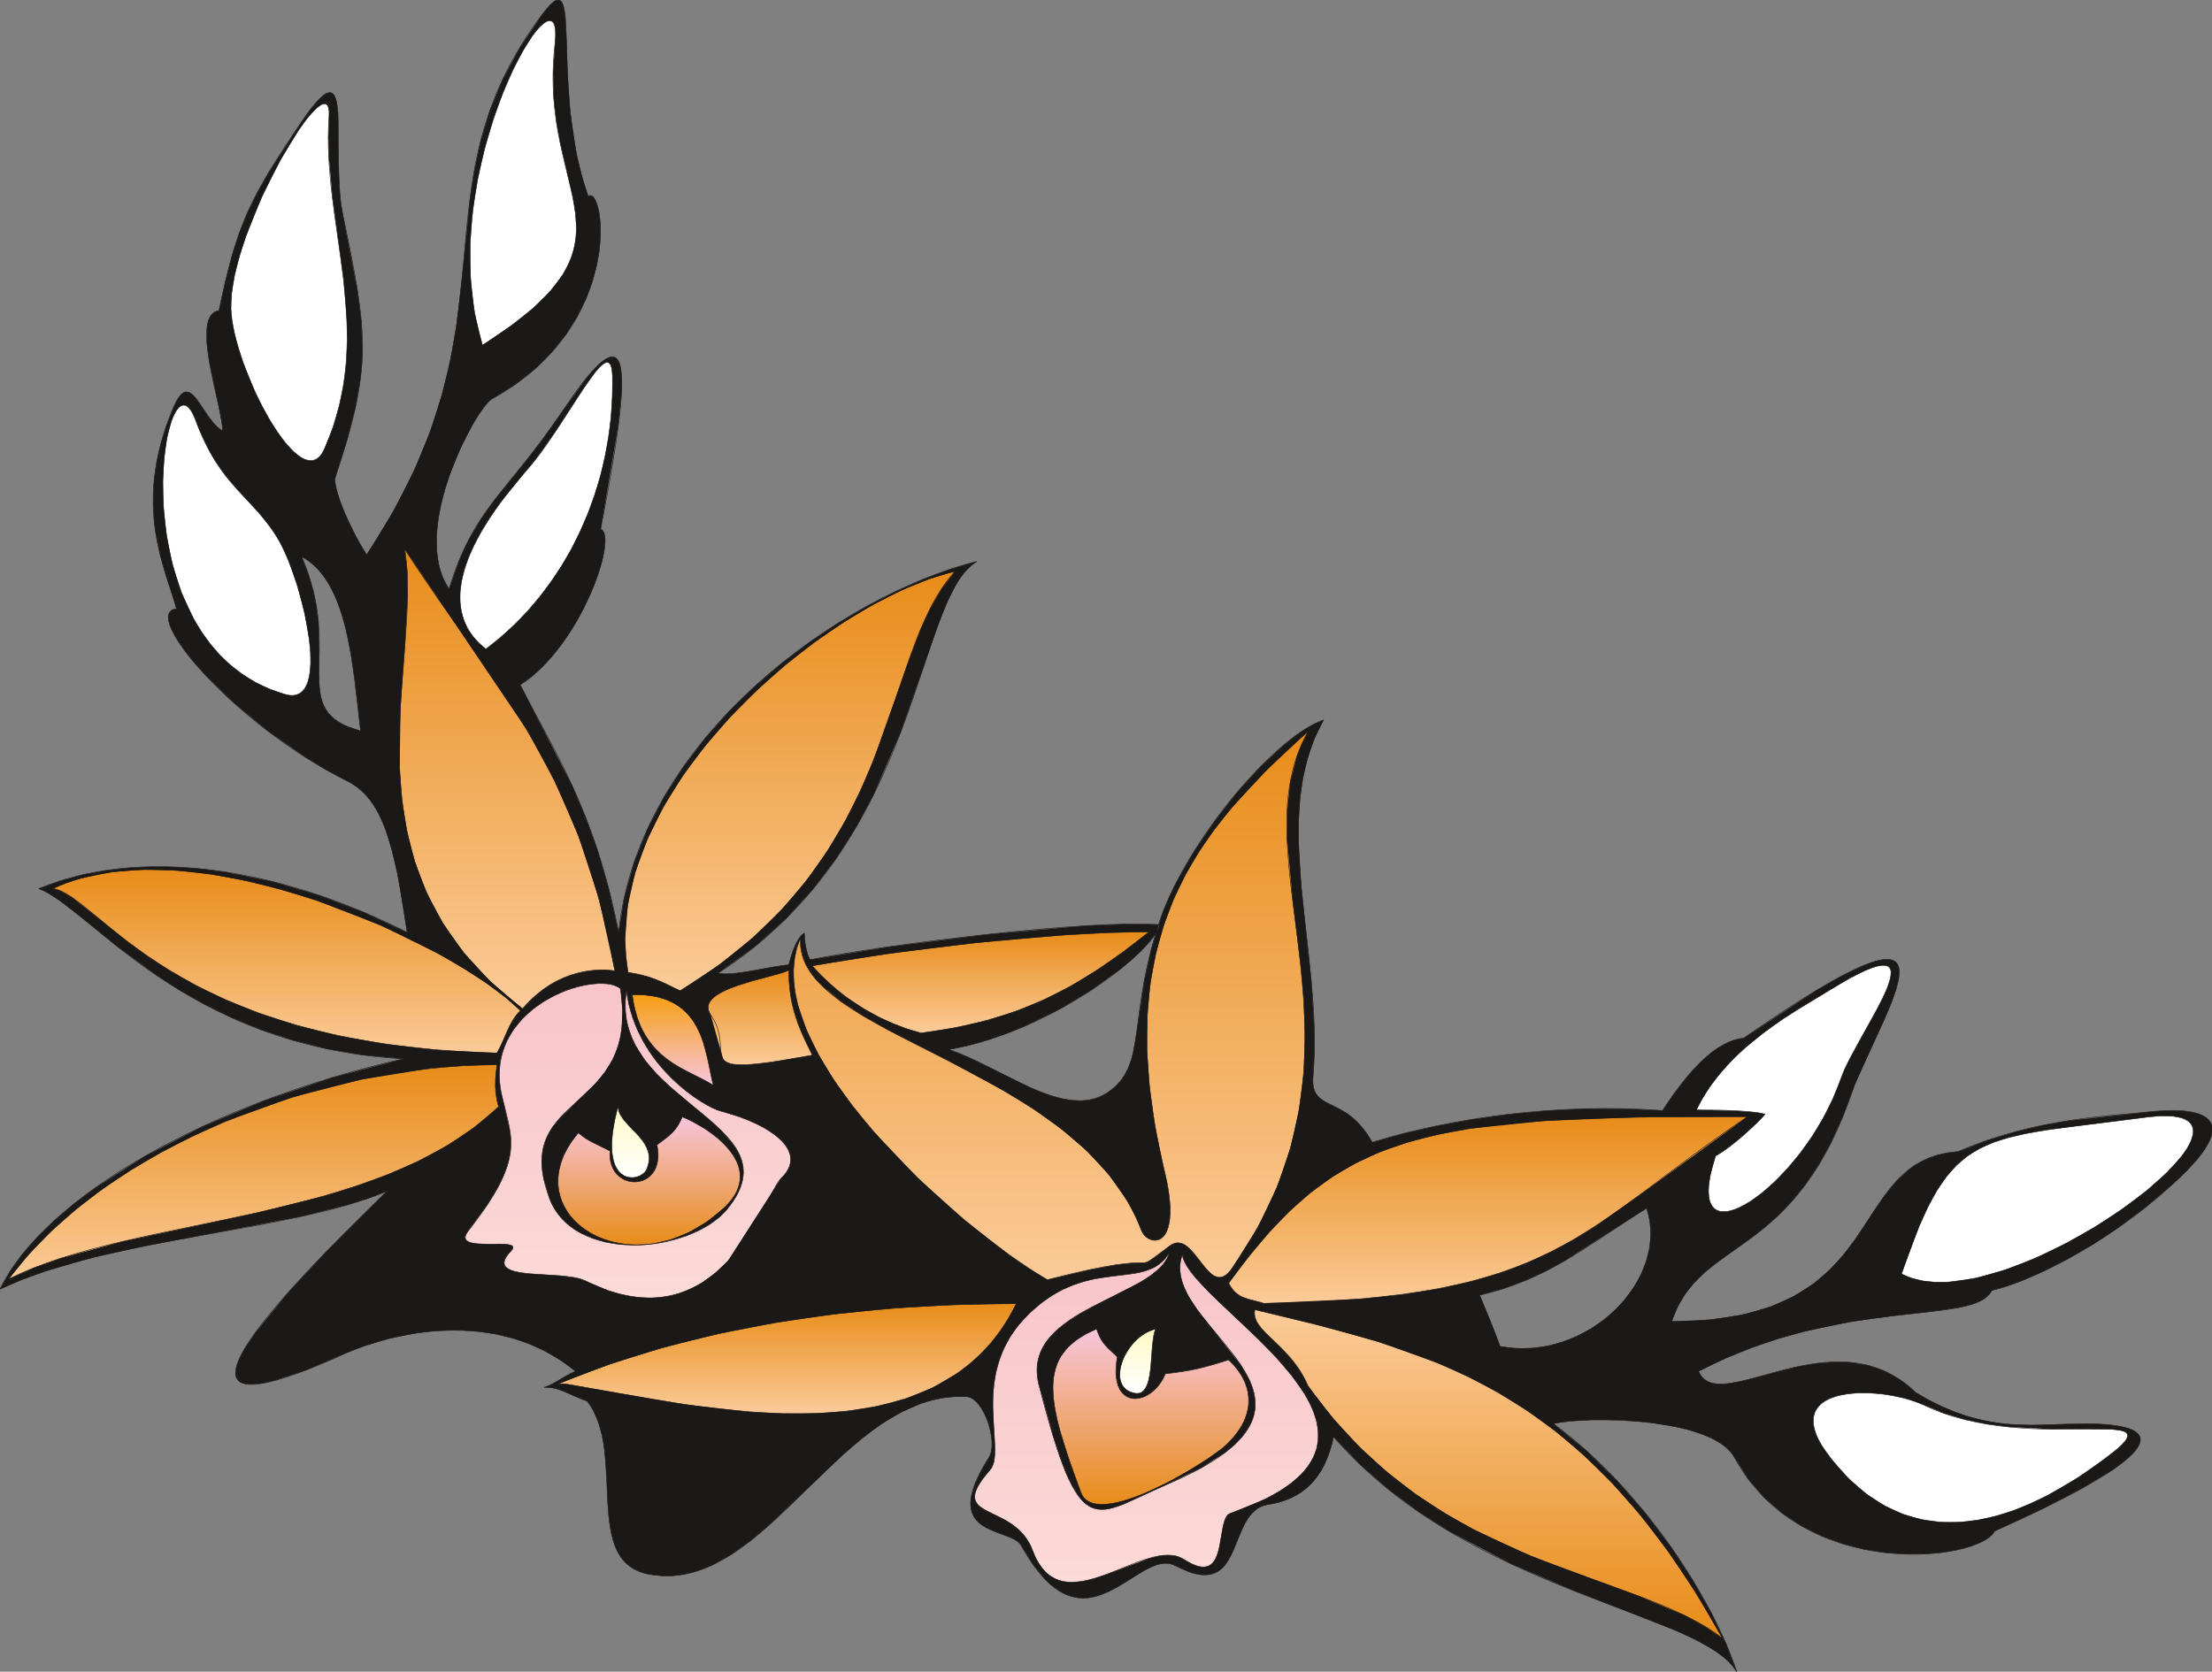 <svg xmlns="http://www.w3.org/2000/svg" xml:space="preserve" width="460.422" height="92.08mm" fill-rule="evenodd" stroke-linejoin="round" stroke-width="28.222" preserveAspectRatio="xMidYMid" version="1.2" viewBox="0 0 12182 9208"><rect x="0" y="0" width="12182" height="9208" fill="#808080" stroke="none"/><defs class="ClipPathGroup"><clipPath id="a" clipPathUnits="userSpaceOnUse"><path d="M0 0h12182v9208H0z"/></clipPath></defs><g class="SlideGroup"><g class="Slide" clip-path="url(#a)"><g class="Page"><g class="com.sun.star.drawing.ClosedBezierShape"><path fill="none" d="M-2-2h12189v9214H-2z" class="BoundingBox"/><defs><linearGradient id="b" x1="6092" x2="6092" y1="9208" y2="-1" gradientUnits="userSpaceOnUse"><stop offset="0" style="stop-color:#1b1918"/><stop offset="1" style="stop-color:#1b1918"/></linearGradient></defs><path d="m3099 2263 129-179 52-59 22-22 21-16 18-12 17-7 7-2h14l6 2 6 3 5 4 5 6 4 6 7 16 6 21 6 55v72l-19 193-97 570 4 2 4 3 4 4 3 5 5 12 3 14 1 17v19l-5 46-11 53-17 59-23 65-28 67-33 70-38 70-43 69-46 67-51 63-54 58-57 52-61 43 288 559 71 168 68 187 61 211 54 239 32-198 54-190 73-183 91-175 106-166 120-157 131-148 141-137 148-127 154-117 157-105 158-93 158-81 155-69 151-56 144-42-31 23-30 29-28 35-26 41-49 97-46 116-209 598-150 347-94 175-111 175-129 170-150 164-173 155-199 143 16 3 18 1h21l23-1 50-6 54-9 111-20 51-8 45-6 11-37 10-33 11-28 10-23 11-19 5-8 6-7 5-6 6-6 5-4 6-4 1 26 2 25 4 24 5 21 5 19 6 16 2 6 3 5 1 1 2 2 1 1 1 1 427-70 547-69 541-48 229-9 179 3-4 14-7 16-9 17-13 19-33 41-44 46-54 49-62 51-148 106-173 105-194 95-102 41-104 36-107 30-107 22 54 20 55 23 114 55 230 113 57 24 56 20 55 15 54 9 52 3 26-2 25-3 24-6 24-8 23-11 23-13 40-30 32-33 25-36 20-40 16-43 12-47 18-108 41-276 38-174 62-201 35-84 41-86 98-171 114-168 123-158 128-140 126-118 60-48 58-41 55-31 51-22-51 103-37 107-27 111-16 115-7 118v122l15 249 55 515 16 259 1 128-7 127-2 37 1 16 2 14 3 13 4 12 6 10 6 10 7 8 8 8 18 14 21 12 23 12 52 26 29 17 29 21 30 26 29 31 30 39 29 47 171-48 183-42 194-36 202-28 208-20 212-11h215l214 10 55-81 56-74 55-67 56-57 28-24 28-23 28-19 29-17 28-14 28-11 28-7 28-5 398-262 146-83 114-54 46-18 39-11 33-5h26l12 2 9 4 9 4 7 6 6 7 4 8 4 9 2 11 1 23-2 27-15 64-27 76-35 83-168 371-63 170-66 146-70 125-72 106-73 90-74 77-73 65-73 57-138 99-65 47-60 49-54 54-49 61-42 70-34 83 213-10 181-28 153-44 127-58 107-68 89-76 75-82 65-85 112-169 54-78 59-72 66-62 36-27 40-23 44-20 48-16 52-11 57-7 161-62 158-48 152-36 144-25 439-48 85-6 44-1 45 1 42 5 38 8 18 5 16 6 14 8 13 9 11 10 9 12 6 13 4 14 1 16-2 18-5 19-8 21-12 23-15 25-42 56-58 64-77 73-148 126-148 111-145 96-139 80-128 65-114 50-98 36-76 21-11 18-15 15-17 14-22 12-24 10-28 10-63 15-161 23-201 23-233 32-261 55-138 38-144 49-147 59-150 72 12 22 14 18 18 13 20 9 23 6 25 2h28l30-3 65-12 73-18 163-44 87-21 91-15 93-8 93 2 93 15 46 14 46 17 45 23 45 27 43 32 43 38 73 42 71 35 68 29 66 23 65 18 62 13 61 10 59 6 114 4 108-3 206-5 95 4 74 10 30 6 26 8 21 9 16 11 12 11 4 6 3 7 2 7 1 7v7l-1 7-6 16-9 17-14 18-17 19-47 41-61 45-166 100-217 113-265 123-10 15-15 15-19 14-25 14-60 25-75 20-87 15-97 8h-105l-111-8-115-18-115-30-115-42-112-55-106-70-99-86-89-102-77-121-13-20-17-20-19-18-23-17-51-30-61-25-67-22-73-17-156-25-158-12-147-1-124 7-49 7-39 7 182 149 169 166 155 177 139 184 122 185 102 180 82 171 59 155-22-31-27-30-34-28-39-28-92-54-111-52-577-226-337-144-345-181-169-108-164-122-157-137-147-154-10 43-12 40-14 37-15 34-17 32-19 28-20 27-22 24-24 21-25 19-27 17-28 14-30 13-31 10-33 8-34 6-21 5-19 7-18 10-15 12-15 14-13 15-23 35-19 39-18 42-34 82-19 38-22 34-13 14-14 13-16 10-17 8-18 6-21 3-23 1-25-3-27-6-30-10-68-31-20-9-20-4-21-1-22 3-21 5-22 8-46 23-96 59-51 31-52 27-55 22-27 7-28 5-29 2-29-2-29-6-30-10-31-14-30-20-32-24-31-31-65-79-66-107-7-9-8-8-10-7-11-7-26-12-30-12-64-24-32-15-29-18-13-10-11-11-11-13-9-14-7-16-5-17-3-19-1-21 2-23 5-25 18-57 31-66 45-78 5-8 4-9 3-11 2-10 3-24v-25l-3-27-5-28-7-28-8-28-11-27-12-25-14-23-14-21-16-16-8-7-8-6-9-5-9-4-8-2-9-1h-64l-62 6-61 13-59 17-115 51-111 66-107 80-104 90-203 194-201 191-102 86-103 74-106 59-54 23-55 18-56 12-57 7h-58l-60-7-35-7-30-11-28-13-24-16-22-18-18-21-16-23-14-25-12-28-9-29-14-62-9-68-6-72-7-150-12-150-12-72-19-69-27-64-16-29-20-28-34-13-32-13-58-26-28-11-28-8-14-3-14-1-14-1h-15l26-10 23-11 21-12 20-12 40-23 20-11 23-10-85-62-87-51-89-40-90-30-91-22-90-13-90-7h-87l-86 5-82 10-151 30-130 39-102 39-227 97-170 56-64 15-52 6-41-1-16-4-13-5-11-7-8-9-6-11-4-11-1-14 1-14 8-34 15-38 22-42 63-94 177-217 209-225 339-338-106 41-115 36-254 63-564 107-292 55-286 63-270 78-126 46-118 51 53-95 68-95 82-94 96-94 108-92 120-90 272-173 312-161 345-145 372-126 394-104-220-20-204-35-188-48-175-58-161-66-148-73-136-77-124-80-216-158-177-144-144-112-61-40-28-15-27-11 119-43 123-34 126-23 128-15 130-6 131 2 133 9 132 17 264 53 258 76 249 95 236 110-53-323-31-130-34-112-20-49-21-44-23-40-25-35-28-32-30-27-32-23-35-20-115-61-112-68-210-147-186-154-155-152-64-71-53-67-41-60-29-54-10-23-6-21-2-19 1-16 2-7 3-7 4-5 5-5 6-4 7-3 17-4-58-183-32-113-26-128-8-71-4-74v-78l7-82 13-87 21-90 29-95 38-100 18-39 17-28 9-10 8-7 8-6 8-3h8l7 1 8 2 8 5 7 6 8 7 16 17 65 96 18 24 19 23 20 19 11 7 11 7-2-29-6-37-18-90-46-216-14-105-2-48 2-42 2-19 5-18 5-15 7-13 9-11 11-9 13-6 14-4 36-164 36-140 39-122 46-114 54-110 65-115 176-271 53-74 43-51 18-17 16-13 14-7 6-2 6-1 6 1 5 1 4 2 5 4 4 4 3 6 6 13 5 16 4 20 5 48 3 268 6 152 7 74 12 69 80 414 21 168 6 155-3 77-7 77-28 163-47 183-67 212 1 18 3 19 5 22 7 24 17 53 23 56 27 59 29 59 31 57 32 52 146-238 115-225 88-213 65-203 47-193 33-186 40-353 34-338 25-167 36-167 51-168 71-171 95-175 122-181 39-47 17-16 14-10 6-3 6-1 6-1 4 1 5 2 4 3 4 4 4 5 6 14 4 18 7 48 7 136 6 180 15 210 34 228 28 116 36 116 4-2 5-2h4l4 1 4 2 5 3 8 10 7 13 7 18 12 46 7 58 1 69-6 78-15 86-24 91-35 95-48 97-61 97-77 96-92 93-110 87-129 80-9 6-11 10-25 30-29 41-32 52-66 129-63 154-26 82-22 84-15 84-8 83 1 81 11 76 10 36 12 35 16 33 19 31 54-152 28-66 30-60 64-108 71-100 169-210 99-128 111-157ZM1986 4026l-70-23-29-13-25-15-22-15-18-17-16-18-13-20-11-20-8-22-7-23-4-24-5-52-2-57 2-129-4-149-10-83-18-88-27-93-38-99 24 14 22 15 41 37 35 43 32 49 27 54 24 59 21 63 18 65 28 139 21 143 32 279Zm7082 2629 11 37 7 38 4 37 1 38-8 75-19 73-29 72-39 68-48 65-55 60-63 54-69 47-75 40-79 32-83 23-86 12-88 1-89-11-25-68-31-78-56-136 132-36 120-45 111-51 106-58 450-289Z" style="fill:url(#b)"/><path fill="none" stroke="#1B1918" stroke-linejoin="bevel" stroke-width="3" d="M3099 2263c394-592 386-262 209 651 99 40-112 650-443 858 177 353 410 684 542 1364 111-1074 1226-1856 1973-2044-348 210-294 1539-1425 2268 76 20 280-36 389-46 28-107 56-157 86-175 0 68 21 140 33 147 432-86 1524-221 1923-193-23 140-587 589-1161 688 285 92 633 392 872 239 233-155 101-414 304-988 170-444 630-978 889-1067-307 534-2 1281-58 1954-23 218 173 99 325 373 437-135 1029-218 1599-175 147-226 297-384 447-399 1267-881 810-226 609 262-322 976-846 820-1006 1299 1227 0 940-890 1578-936 432-188 856-196 1054-219 211-23 587-17 127 399-391 358-823 547-996 585-99 198-807 26-1615 445 109 261 747-320 1196 117 396 244 686 167 953 172 558 8 246 249-519 592-78 163-1056 287-1432-406-125-226-822-229-997-186 501 369 883 978 1010 1367-199-338-1467-427-2221-1295-49 236-176 345-361 373-236 38-114 546-508 338-211-115-495 533-853-115-59-99-460-38-176-482 54-84-30-333-124-335-689-36-1095 1089-1738 980-388-61-127-668-350-955-94-33-158-81-237-76 72-26 110-64 173-89-443-363-1029-203-1260-102-1377 630-41-628 221-890-539 229-1522 249-2131 540 243-507 1148-1025 2222-1269-1214-66-1732-840-2009-937 627-259 1422-69 2029 241-68-487-137-741-332-835-620-310-1143-925-938-948-53-206-249-559-20-1101 99-243 155 57 274 121 0-133-185-639-20-662 97-475 170-619 452-1036 310-462 155 158 231 513 137 650 163 833-45 1449 0 86 91 287 175 419 868-1307 233-1997 968-2978 237-316 33 389 252 1003 91-68 211 709-529 1116-89 48-458 727-237 1047 138-450 313-518 626-981Z"/><path fill="none" stroke="#1B1918" stroke-linejoin="bevel" stroke-width="3" d="M1986 4026c-417-111-87-419-325-960 259 135 282 610 325 960Zm7082 2629c131 395-330 852-807 761-26-77-87-219-112-282 373-87 571-260 919-479Z"/></g><g class="com.sun.star.drawing.ClosedBezierShape"><path fill="none" d="M2586 112h591v1792h-591z" class="BoundingBox"/><defs><linearGradient id="c" x1="2881" x2="2881" y1="1900" y2="113" gradientUnits="userSpaceOnUse"><stop offset="0" style="stop-color:#fff"/><stop offset="1" style="stop-color:#fff"/></linearGradient></defs><path d="m3056 246-10 153 3 139 14 128 21 116 48 208 22 94 15 90 5 86-2 42-6 43-10 42-14 42-20 43-24 43-68 89-93 93-124 98-156 106-44-181-21-186-3-186 14-184 28-178 39-170 47-159 52-144 55-127 56-106 52-83 24-31 23-24 20-17 10-6 8-3 8-2 8 1 6 2 6 5 5 7 4 10 5 26v35l-3 46Z" style="fill:url(#c)"/><path fill="none" stroke="#1B1918" stroke-linejoin="bevel" stroke-width="3" d="M3056 246c-96 854 530 1068-399 1655-296-953 463-2198 399-1655Z"/></g><g class="com.sun.star.drawing.ClosedBezierShape"><path fill="none" d="M1270 570h645v1970h-645z" class="BoundingBox"/><defs><linearGradient id="d" x1="1592" x2="1592" y1="2536" y2="571" gradientUnits="userSpaceOnUse"><stop offset="0" style="stop-color:#fff"/><stop offset="1" style="stop-color:#fff"/></linearGradient></defs><path d="m1812 642-4 112 3 112 20 223 61 449 18 228 2 115-5 116-14 117-24 118-34 120-48 120-12 24-14 19-15 12-8 5-9 3-8 2h-9l-18-2-19-6-20-11-20-15-21-18-42-46-43-58-43-67-41-74-39-78-67-165-26-81-21-77-14-72-6-65 4-88 16-97 27-105 35-108 88-219 103-204 102-167 46-64 42-46 18-16 16-11 7-3 7-2h6l6 1 4 3 4 4 4 6 2 8 4 21-1 27Z" style="fill:url(#d)"/><path fill="none" stroke="#1B1918" stroke-linejoin="bevel" stroke-width="3" d="M1812 642c-43 597 263 1182-25 1830-126 287-505-452-515-770-14-440 561-1397 540-1060Z"/></g><g class="com.sun.star.drawing.ClosedBezierShape"><path fill="none" d="M2531 1994h845v1584h-845z" class="BoundingBox"/><defs><linearGradient id="e" x1="2953" x2="2953" y1="3574" y2="1995" gradientUnits="userSpaceOnUse"><stop offset="0" style="stop-color:#fff"/><stop offset="1" style="stop-color:#fff"/></linearGradient></defs><path d="m2676 3575-40-34-33-38-28-41-20-45-14-49-7-52v-55l8-60 15-63 23-66 31-70 40-75 48-77 57-82 141-174 41-49 42-55 83-119 152-233 62-87 26-30 12-11 11-8 10-5 5-1h4l4 1 4 1 3 3 3 4 3 4 3 6 4 14 2 19 2 24-1 113-7 113-14 110-20 109-25 107-32 104-37 102-43 98-47 96-54 92-58 87-63 84-67 80-72 74-77 70-80 64Z" style="fill:url(#e)"/><path fill="none" stroke="#1B1918" stroke-linejoin="bevel" stroke-width="3" d="M2676 3575c-227-173-204-496 221-981 220-243 469-800 476-522 13 608-256 1175-697 1503Z"/></g><g class="com.sun.star.drawing.ClosedBezierShape"><path fill="none" d="M895 2230h819v1604H895z" class="BoundingBox"/><defs><linearGradient id="f" x1="1304" x2="1304" y1="3830" y2="2231" gradientUnits="userSpaceOnUse"><stop offset="0" style="stop-color:#fff"/><stop offset="1" style="stop-color:#fff"/></linearGradient></defs><path d="m1074 2306 27 69 28 61 28 55 29 49 30 44 29 40 61 71 119 129 58 72 28 40 27 44 26 51 26 60 48 136 39 149 26 147 7 69 1 63-5 57-5 24-6 23-9 20-10 17-12 14-14 10-16 7-19 4-21-1-23-5-85-29-79-37-72-45-65-50-60-57-53-61-47-66-42-69-69-148-49-155-32-157-17-154-4-146 8-132 16-113 24-89 14-33 15-26 8-10 8-8 9-5 8-3h8l9 2 8 5 9 8 17 24 16 35Z" style="fill:url(#f)"/><path fill="none" stroke="#1B1918" stroke-linejoin="bevel" stroke-width="3" d="M1074 2306c141 387 321 425 464 674 137 247 292 918 33 845-952-272-670-1965-497-1519Z"/></g><g class="com.sun.star.drawing.ClosedBezierShape"><path fill="none" d="M2197 3023h1192v2536H2197z" class="BoundingBox"/><defs><linearGradient id="g" x1="2793" x2="2793" y1="5555" y2="3024" gradientUnits="userSpaceOnUse"><stop offset="0" style="stop-color:#fbcb99"/><stop offset="1" style="stop-color:#e88c19"/></linearGradient></defs><path d="m2229 3025 676 1001 148 273 132 304 113 346 88 399-14-2-18-2-22-2h-25l-28 2-30 3-33 5-34 8-36 10-37 14-39 18-38 21-39 26-39 31-38 35-38 41-178-151-146-158-115-163-89-167-65-170-44-172-27-172-13-172 5-337 23-320 16-292-2-134-14-123Z" style="fill:url(#g)"/><path fill="none" stroke="#1B1918" stroke-linejoin="bevel" stroke-width="3" d="M2229 3025c460 717 956 1179 1157 2323-66-13-310-25-508 208-1047-786-542-1904-649-2531Z"/></g><g class="com.sun.star.drawing.ClosedBezierShape"><path fill="none" d="M3441 3145h1821v2315H3441z" class="BoundingBox"/><defs><linearGradient id="h" x1="4351" x2="4351" y1="5457" y2="3147" gradientUnits="userSpaceOnUse"><stop offset="0" style="stop-color:#fbcb99"/><stop offset="1" style="stop-color:#e88c19"/></linearGradient></defs><path d="m5259 3147-72 94-63 108-55 119-50 131-213 599-69 161-83 164-97 163-115 163-136 160-159 155-186 150-215 143-106-50-36-15-42-14-48-12-55-10-12-92-4-92 14-185 42-184 67-181 88-178 107-172 124-165 137-158 148-148 155-138 160-125 162-111 161-96 158-80 151-62 142-42Z" style="fill:url(#h)"/><path fill="none" stroke="#1B1918" stroke-linejoin="bevel" stroke-width="3" d="M5259 3147c-419 462-284 1570-1513 2310-56-22-130-78-287-101-172-979 1073-2037 1800-2209Z"/></g><g class="com.sun.star.drawing.ClosedBezierShape"><path fill="none" d="M4368 4026h2839v3026H4368z" class="BoundingBox"/><defs><linearGradient id="i" x1="5787" x2="5787" y1="7048" y2="4027" gradientUnits="userSpaceOnUse"><stop offset="0" style="stop-color:#fbcb99"/><stop offset="1" style="stop-color:#e88c19"/></linearGradient></defs><path d="m7204 4028-34 68-28 70-37 145-16 152-1 159 31 337 44 361 17 190 6 195-6 201-26 206-47 210-74 216-105 220-141 225-12 17-12 13-12 10-11 7-11 4-11 2-10-1-11-3-10-4-10-7-10-8-10-9-20-22-19-24-40-50-20-23-21-19-10-8-11-6-12-4-11-2h-12l-12 2-12 5-13 8-73 55-40 28-12 7-6 2-5 1-12 2h-14l-49 1-89 10-149 28-227 54-99-61-111-76-246-192-259-233-247-260-112-137-100-139-85-140-67-138-47-135-15-66-8-65-2-63 6-62 12-60 21-57v50l10 48 17 46 26 45 33 43 41 41 99 81 120 78 137 77 310 158 328 177 161 99 152 109 140 120 124 134 104 148 42 80 36 85 5 8 5 8 6 7 7 6 7 5 8 5 8 4 8 2 8 2 9 1 8-1 9-2 8-3 8-4 8-6 7-7 7-9 7-11 5-12 5-14 8-33 4-41v-50l-6-59-11-68-18-78-48-233-30-217-14-203 2-189 16-176 31-164 43-154 54-144 66-136 75-128 84-121 92-116 202-218 222-207Z" style="fill:url(#i)"/><path fill="none" stroke="#1B1918" stroke-linejoin="bevel" stroke-width="3" d="M7204 4028c-404 716 434 1745-417 2955-132 195-205-221-343-122-259 190 51 0-676 188-490-282-1622-1283-1359-1884-47 548 1535 692 1880 1619 46 89 232 94 120-350-305-1286 185-1860 795-2406Z"/></g><g class="com.sun.star.drawing.ClosedBezierShape"><path fill="none" d="M290 4788h2579v1015H290z" class="BoundingBox"/><defs><linearGradient id="j" x1="1579" x2="1579" y1="5800" y2="4790" gradientUnits="userSpaceOnUse"><stop offset="0" style="stop-color:#fbcb99"/><stop offset="1" style="stop-color:#e88c19"/></linearGradient></defs><path d="m2866 5567-12 12-10 12-10 14-9 14-17 30-15 32-28 63-14 30-15 26-321-16-289-33-261-46-233-58-207-67-184-74-162-78-142-81-124-80-108-78-175-141-132-104-56-33-25-10-25-7 75-31 79-25 166-34 177-14 184 5 190 21 192 36 192 48 190 58 362 140 322 159 140 82 123 80 102 77 80 71Z" style="fill:url(#j)"/><path fill="none" stroke="#1B1918" stroke-linejoin="bevel" stroke-width="3" d="M2866 5567c-64 58-87 167-130 233-1797-43-2185-863-2444-906 782-363 2213 308 2574 673Z"/></g><g class="com.sun.star.drawing.ClosedBezierShape"><path fill="none" d="M4471 5131h1860v562H4471z" class="BoundingBox"/><defs><linearGradient id="k" x1="5400" x2="5400" y1="5689" y2="5132" gradientUnits="userSpaceOnUse"><stop offset="0" style="stop-color:#fbcb99"/><stop offset="1" style="stop-color:#e88c19"/></linearGradient></defs><path d="m6328 5133-146 113-143 99-143 87-146 74-153 63-161 51-174 40-190 30-86-26-67-26-78-35-87-49-93-61-47-37-47-41-47-45-47-50 414-66 483-60 498-44 238-13 222-4Z" style="fill:url(#k)"/><path fill="none" stroke="#1B1918" stroke-linejoin="bevel" stroke-width="3" d="M6328 5133c-397 318-727 491-1256 557-64-18-353-92-599-370 482-88 1291-187 1855-187Z"/></g><g class="com.sun.star.drawing.ClosedBezierShape"><path fill="none" d="M9340 5315h1077v1362H9340z" class="BoundingBox"/><defs><linearGradient id="l" x1="9878" x2="9878" y1="6674" y2="5318" gradientUnits="userSpaceOnUse"><stop offset="0" style="stop-color:#fff"/><stop offset="1" style="stop-color:#fff"/></linearGradient></defs><path d="m9342 6114 35-65 39-62 44-58 47-55 49-52 52-48 107-87 105-75 99-63 155-94 113-67 87-43 35-14 29-9 24-4h19l8 1 7 3 5 3 5 5 3 5 3 6 2 7v8l-1 18-4 21-16 49-26 57-32 62-75 135-72 132-29 59-21 53-44 110-53 106-60 100-66 93-70 84-70 73-70 62-67 49-62 34-29 11-27 8-24 2-22-1-10-3-9-4-9-5-7-6-7-8-6-9-10-21-5-27-2-33 3-38 7-45 29-107 17-10 19-12 39-28 41-32 40-34 72-66 27-28 18-20-17-4-20-4-46-5-106-7-190-3Z" style="fill:url(#l)"/><path fill="none" stroke="#1B1918" stroke-linejoin="bevel" stroke-width="3" d="M9342 6114c170-358 580-562 732-659 675-420 153 228 64 487-204 598-900 1065-690 425 89-47 237-187 273-230-84-23-293-23-379-23Z"/></g><g class="com.sun.star.drawing.ClosedBezierShape"><path fill="none" d="M3898 5342h579v526h-579z" class="BoundingBox"/><defs><linearGradient id="m" x1="4187" x2="4187" y1="5864" y2="5343" gradientUnits="userSpaceOnUse"><stop offset="0" style="stop-color:#fbcb99"/><stop offset="1" style="stop-color:#e88c19"/></linearGradient></defs><path d="m4344 5344 2 65 6 60 10 58 15 56 18 55 22 55 27 58 30 61-223 38-81 10-64 5-48-1-19-2-16-3-13-5-11-5-9-7-7-7-69-245-7-13-5-13-2-12 1-12 3-12 6-11 8-10 10-10 11-10 14-9 31-18 36-16 39-14 84-27 83-22 70-19 28-9 20-9Z" style="fill:url(#m)"/><path fill="none" stroke="#1B1918" stroke-linejoin="bevel" stroke-width="3" d="M4344 5344c0 180 43 300 130 468-717 132-405 2-560-222-98-145 341-201 430-246Z"/></g><g class="com.sun.star.drawing.ClosedBezierShape"><path fill="none" d="M2560 5415h1797v1737H2560z" class="BoundingBox"/><defs><linearGradient id="n" x1="3458" x2="3458" y1="7149" y2="5417" gradientUnits="userSpaceOnUse"><stop offset="0" style="stop-color:#fbdad7"/><stop offset="1" style="stop-color:#f8c4ca"/></linearGradient></defs><path d="m3417 5446 11 122-5 104-8 46-11 43-15 40-16 37-41 66-47 58-103 100-98 95-41 51-17 28-15 29-12 31-9 33-5 36-2 39 3 41 7 45 30 102 13 34 17 31 19 28 22 27 24 24 26 21 28 20 30 17 65 28 70 20 73 12 76 4 76-3 76-10 74-17 71-22 66-29 59-33 53-39 22-22 21-22 33-44 25-42 17-40 11-38 4-37-2-35-8-34-13-34-18-32-22-31-54-62-65-60-73-61-152-128-72-69-64-75-52-82-21-44-16-47-12-48-6-52v-53l6-57 13 77 21 72 26 67 32 63 35 58 38 53 41 48 42 44 42 39 42 35 40 30 38 25 34 20 30 16 25 11 20 6 105 32 49 19 44 20 41 21 36 23 32 23 27 24 22 25 8 13 8 13 5 13 5 13 2 13 1 14-1 13-2 13-4 14-6 13-8 14-9 13-25 27-291 453-66 63-74 55-41 23-43 20-45 17-47 13-50 8-52 4-55-2-58-6-61-13-63-18-134-57-14-5-14-5-34-7-80-10-173-11-38-5-33-7-14-5-12-5-11-5-8-7-7-7-2-5-1-4-1-5-1-4 2-11 4-12 8-13 10-14 15-16 6-8 2-3 1-3 1-3v-5l-1-2-2-2-2-2-6-3-7-2-9-2-23-2-26-1-60 1-59-2-25-4-12-2-9-3-8-5-7-4-2-3-2-3-2-4-1-3v-8l3-9 5-10 8-12 100-136 38-60 31-54 24-50 18-46 13-43 8-40 3-39v-36l-3-36-6-35-35-150-11-47-6-45-2-44 2-42 5-40 9-38 13-36 15-35 18-32 20-31 47-57 54-49 59-42 63-35 63-28 63-20 60-12 56-6 49 2 21 4 19 6 17 7 14 10Z" style="fill:url(#n)"/><path fill="none" stroke="#1B1918" stroke-linejoin="bevel" stroke-width="3" d="M3417 5446c112 699-605 562-394 1146 130 372 778 314 981 69 397-480-651-584-554-1205 54 422 435 643 519 664 297 78 485 231 330 373-84 84-330 938-1080 560-130-61-574 13-404-163 81-86-337 23-237-109 313-397 242-506 191-725-137-511 518-721 648-610Z"/></g><g class="com.sun.star.drawing.ClosedBezierShape"><path fill="none" d="M3480 5477h451v504h-451z" class="BoundingBox"/><defs><linearGradient id="o" x1="3705" x2="3705" y1="5977" y2="5478" gradientUnits="userSpaceOnUse"><stop offset="0" style="stop-color:#f7c5dc"/><stop offset="1" style="stop-color:#f69f12"/></linearGradient></defs><path d="m3482 5479 70 2 62 9 54 16 46 21 39 27 34 31 28 35 23 38 19 40 15 41 23 85 33 154-26-16-30-16-63-32-69-36-34-21-34-24-33-27-31-31-29-35-27-40-24-46-19-52-16-58-11-65Z" style="fill:url(#o)"/><path fill="none" stroke="#1B1918" stroke-linejoin="bevel" stroke-width="3" d="M3482 5479c400-12 400 321 446 499-133-89-401-132-446-499Z"/></g><g class="com.sun.star.drawing.ClosedBezierShape"><path fill="none" d="M46 5863h2703v1185H46z" class="BoundingBox"/><defs><linearGradient id="p" x1="1397" x2="1397" y1="7045" y2="5865" gradientUnits="userSpaceOnUse"><stop offset="0" style="stop-color:#fbcb99"/><stop offset="1" style="stop-color:#e88c19"/></linearGradient></defs><path d="m2736 5865-1 15-2 20-3 24-1 28-1 31 3 35 5 38 10 40-135 114-147 99-159 86-169 74-175 64-182 56-373 93-734 157-333 90-152 54-139 62 110-135 124-128 136-120 147-113 157-105 166-97 172-88 179-81 371-134 380-98 379-61 185-15 182-5Z" style="fill:url(#p)"/><path fill="none" stroke="#1B1918" stroke-linejoin="bevel" stroke-width="3" d="M2736 5865c0 33-23 121 10 231-681 651-1992 595-2698 949 548-738 1733-1180 2688-1180Z"/></g><g class="com.sun.star.drawing.ClosedBezierShape"><path fill="none" d="M3367 6084h211v405h-211z" class="BoundingBox"/><defs><linearGradient id="q" x1="3472" x2="3472" y1="6486" y2="6086" gradientUnits="userSpaceOnUse"><stop offset="0" style="stop-color:#fff"/><stop offset="1" style="stop-color:#fff9c4"/></linearGradient></defs><path d="m3406 6086-1 10 1 10 1 10 3 10 4 10 6 9 12 19 16 19 17 19 38 39 18 20 17 21 15 22 11 24 5 12 3 12 2 13 1 14-1 14-2 14-4 15-5 15-3 7-5 8-5 6-7 6-8 6-8 5-9 4-10 3-10 3-10 1h-11l-11-1-10-2-11-3-10-5-10-7-10-8-9-10-8-12-8-13-6-16-6-17-7-41-2-51 5-61 12-71 20-82Z" style="fill:url(#q)"/><path fill="none" stroke="#1B1918" stroke-linejoin="bevel" stroke-width="3" d="M3406 6086c-18 111 224 185 157 351-28 81-289 119-157-351Z"/></g><g class="com.sun.star.drawing.ClosedBezierShape"><path fill="none" d="M6765 6149h2861v1033H6765z" class="BoundingBox"/><defs><linearGradient id="r" x1="8195" x2="8195" y1="7179" y2="6151" gradientUnits="userSpaceOnUse"><stop offset="0" style="stop-color:#fbcb99"/><stop offset="1" style="stop-color:#e88c19"/></linearGradient></defs><path d="m9623 6151-586 426-245 173-122 76-127 68-134 62-146 55-161 47-178 40-201 32-225 24-538 25-28-8-27-7-27-7-26-9-13-5-12-6-11-8-11-9-11-10-9-12-10-14-8-17 112-148 111-132 112-116 115-101 120-87 127-75 137-63 149-52 162-42 179-34 414-43 505-20 613-3Z" style="fill:url(#r)"/><path fill="none" stroke="#1B1918" stroke-linejoin="bevel" stroke-width="3" d="M9623 6151c-940 636-1052 1003-2663 1028-74-25-150-20-193-112 607-837 1062-923 2856-916Z"/></g><g class="com.sun.star.drawing.ClosedBezierShape"><path fill="none" d="M3071 6150h1008v710H3071z" class="BoundingBox"/><defs><linearGradient id="s" x1="3574" x2="3574" y1="6856" y2="6151" gradientUnits="userSpaceOnUse"><stop offset="0" style="stop-color:#e88c19"/><stop offset="1" style="stop-color:#f7c5dc"/></linearGradient></defs><path d="m3185 6240 23 18 20 14 19 11 18 10 95 47-1 21 1 20 3 18 5 17 6 16 7 14 9 13 10 11 11 10 11 8 13 8 13 5 13 5 14 2 14 2h13l14-2 14-3 13-4 13-6 12-8 11-9 10-10 9-12 9-13 6-15 5-17 4-18 2-19v-21l-2-23-4-24 51-38 20-17 17-16 15-17 13-19 12-22 12-25 27 12 31 15 69 40 36 25 34 27 32 30 29 33 25 34 19 36 7 19 5 19 3 19 1 20-1 21-3 20-7 21-8 21-12 21-15 22-18 21-21 22-97 79-100 59-100 40-98 22-95 7-46-3-44-6-43-9-40-13-39-15-36-19-33-21-31-24-27-26-25-28-20-31-17-32-13-34-9-35-5-37 1-39 5-39 10-40 15-41 21-41 27-42 33-42Z" style="fill:url(#s)"/><path fill="none" stroke="#1B1918" stroke-linejoin="bevel" stroke-width="3" d="M3185 6240c66 54 89 54 175 100-20 232 314 232 258-34 81-58 107-81 140-154 134 53 477 265 233 498-511 477-1188 39-806-410Z"/></g><g class="com.sun.star.drawing.ClosedBezierShape"><path fill="none" d="M10470 6144h1612v922h-1612z" class="BoundingBox"/><defs><linearGradient id="t" x1="11275" x2="11275" y1="7062" y2="6146" gradientUnits="userSpaceOnUse"><stop offset="0" style="stop-color:#fff"/><stop offset="1" style="stop-color:#fff"/></linearGradient></defs><path d="m11834 6152 74-6 60 2 46 9 18 7 15 8 12 10 9 12 7 12 3 14 1 15-2 16-12 36-20 39-30 42-83 92-111 99-133 100-149 98-161 91-167 81-168 65-163 46-153 22h-71l-67-7-61-15-56-23 99-266 48-106 49-89 52-75 55-63 61-51 67-41 75-34 84-26 94-22 107-19 571-73Z" style="fill:url(#t)"/><path fill="none" stroke="#1B1918" stroke-linejoin="bevel" stroke-width="3" d="M11834 6152c866-100-801 1165-1362 865 274-814 421-740 1362-865Z"/></g><g class="com.sun.star.drawing.ClosedBezierShape"><path fill="none" d="M5366 6897h1897v1821H5366z" class="BoundingBox"/><defs><linearGradient id="u" x1="6313" x2="6313" y1="8715" y2="6899" gradientUnits="userSpaceOnUse"><stop offset="0" style="stop-color:#fbdad7"/><stop offset="1" style="stop-color:#f8c4ca"/></linearGradient></defs><path d="m6430 8175 183-88 134-86 51-42 40-42 31-42 23-41 14-40 7-41-1-40-6-39-12-40-16-39-45-78-240-304-49-75-18-38-15-37-9-38-4-38 3-38 10-38 8 28 15 31 23 33 27 35 71 76 86 83 192 182 95 97 85 100 72 102 28 50 22 51 16 51 8 50v50l-8 49-18 49-29 48-39 46-52 46-64 44-77 43-197 81-4 2-3 2-7 5-6 8-5 9-4 10-4 12-7 27-23 125-9 29-5 13-6 12-7 11-8 10-10 8-10 6-11 4-13 2h-15l-16-3-17-5-20-8-44-25-21-11-22-8-23-4-24-1-26 1-26 4-55 14-239 90-61 20-58 14-57 6-27-1-27-3-25-7-24-11-24-14-22-18-20-23-19-27-18-32-16-38-10-25-12-22-13-20-14-19-31-32-34-27-35-22-35-18-65-32-27-16-12-8-10-8-8-10-6-10-5-11-2-12v-13l3-14 6-16 8-18 26-41 40-49 9-11 6-13 6-15 3-16 4-37v-42l-11-215 1-61 5-64 11-65 18-66 26-66 35-65 47-65 58-63 62-54 61-43 60-34 59-25 57-19 56-14 106-16 96-12 44-7 41-11 38-15 18-9 16-12 16-13 15-14 13-18 13-19-8 23-12 22-15 21-19 20-45 38-55 36-268 138-67 37-64 40-57 44-48 48-21 26-17 28-14 29-10 31-7 33-2 35 2 36 7 39 80 288 36 110 34 91 34 71 33 54 17 22 17 17 18 14 18 11 18 7 20 5 19 1h21l22-3 22-6 49-16 252-114Z" style="fill:url(#u)"/><path fill="none" stroke="#1B1918" stroke-linejoin="bevel" stroke-width="3" d="M6430 8175c1113-475-66-857 81-1264 43 287 1475 1012 264 1425-86 28 3 421-254 254-213-138-673 381-834-49-99-274-487-157-236-443 101-109-129-533 218-864 331-320 641-115 771-335-66 253-819 299-720 724 230 895 298 728 710 552Z"/></g><g class="com.sun.star.drawing.ClosedBezierShape"><path fill="none" d="M3041 7179h2559v611H3041z" class="BoundingBox"/><defs><linearGradient id="v" x1="4320" x2="4320" y1="7785" y2="7180" gradientUnits="userSpaceOnUse"><stop offset="0" style="stop-color:#fbcb99"/><stop offset="1" style="stop-color:#e88c19"/></linearGradient></defs><path d="m5597 7181-43 80-47 72-52 67-57 60-60 54-63 48-138 81-149 61-159 42-168 27-173 12-177 1-180-9-358-41-657-113h-73 30l283-108 295-92 305-76 313-61 322-47 330-33 335-19 341-6Z" style="fill:url(#v)"/><path fill="none" stroke="#1B1918" stroke-linejoin="bevel" stroke-width="3" d="M5597 7181c-432 886-1698 578-2481 442h-43c-40 0-40 0 0 0 740-310 1609-442 2524-442Z"/></g><g class="com.sun.star.drawing.ClosedBezierShape"><path fill="none" d="M6907 7212h2581v1814H6907z" class="BoundingBox"/><defs><linearGradient id="w" x1="8197" x2="8197" y1="7214" y2="9023" gradientUnits="userSpaceOnUse"><stop offset="0" style="stop-color:#fbcb99"/><stop offset="1" style="stop-color:#e88c19"/></linearGradient></defs><path d="m6911 7214 341 83 337 93 332 119 165 74 162 86 161 100 160 116 157 134 156 154 154 175 152 199 150 224 147 252-98-66-110-60-252-106-593-220-318-147-160-91-159-104-155-120-152-138-146-158-139-180-20-42-22-38-24-35-25-32-52-57-50-48-44-43-18-20-16-20-12-20-4-11-4-10-2-10-1-11v-11l2-11Z" style="fill:url(#w)"/><path fill="none" stroke="#1B1918" stroke-linejoin="bevel" stroke-width="3" d="M6911 7214c914 220 1794 391 2574 1809-486-376-1561-366-2282-1390-99-234-317-298-292-419Z"/></g><g class="com.sun.star.drawing.ClosedBezierShape"><path fill="none" d="M5797 7318h1083v971H5797z" class="BoundingBox"/><defs><linearGradient id="x" x1="6338" x2="6338" y1="8286" y2="7320" gradientUnits="userSpaceOnUse"><stop offset="0" style="stop-color:#e88c19"/><stop offset="1" style="stop-color:#f7c5dc"/></linearGradient></defs><path d="m6039 7320 11 29 6 13 5 11 6 10 7 10 6 8 7 8 14 16 16 15 36 34-6 53-1 45 6 38 4 17 6 15 6 13 8 11 9 10 9 8 10 7 11 6 11 3 11 3 13 1 12-1 12-2 13-3 13-4 13-6 24-15 24-20 22-25 19-28 16-33 96-13 42-7 40-8 80-21 90-28 27 27 23 28 20 29 16 30 12 30 8 31 4 31 1 32-4 31-8 32-11 32-16 31-21 32-24 31-29 31-33 30-79 57-104 65-118 66-124 58-61 24-58 19-55 13-50 6h-23l-21-2-20-4-17-7-16-9-13-11-11-15-8-17-64-177-49-155-18-70-13-66-8-60-2-57 4-52 11-48 8-23 9-21 12-21 14-20 15-19 17-18 42-35 49-31 59-28Z" style="fill:url(#x)"/><path fill="none" stroke="#1B1918" stroke-linejoin="bevel" stroke-width="3" d="M6039 7320c28 86 61 101 114 154-53 301 189 278 265 93 143-16 216-34 348-77 153 143 153 328-35 488-170 133-705 443-778 243-187-502-253-757 86-901Z"/></g><g class="com.sun.star.drawing.ClosedBezierShape"><path fill="none" d="M6165 7318h202v360h-202z" class="BoundingBox"/><defs><linearGradient id="y" x1="6265" x2="6265" y1="7674" y2="7319" gradientUnits="userSpaceOnUse"><stop offset="0" style="stop-color:#fff"/><stop offset="1" style="stop-color:#fff9c4"/></linearGradient></defs><path d="m6364 7320-6 20-5 23-7 56-10 126-4 29-6 28-7 24-5 10-5 10-6 8-6 8-7 5-8 5-9 2-10 1h-10l-12-3-13-4-12-5-11-7-9-8-8-8-7-10-5-11-4-11-3-12-2-13v-13l1-14 4-28 9-29 12-30 17-28 19-28 22-25 25-23 27-19 30-15 31-11Z" style="fill:url(#y)"/><path fill="none" stroke="#1B1918" stroke-linejoin="bevel" stroke-width="3" d="M6364 7320c-40 92 5 390-123 352-153-36-49-309 123-352Z"/></g><g class="com.sun.star.drawing.ClosedBezierShape"><path fill="none" d="M9984 7670h1736v719H9984z" class="BoundingBox"/><defs><linearGradient id="z" x1="10851" x2="10851" y1="8384" y2="7672" gradientUnits="userSpaceOnUse"><stop offset="0" style="stop-color:#fff"/><stop offset="1" style="stop-color:#fff"/></linearGradient></defs><path d="m11589 8037-144 101-168 98-91 44-94 39-98 31-100 22-102 12h-103l-104-14-103-29-102-47-101-65-98-85-95-107-52-73-19-33-14-31-9-29-5-26-1-24 3-23 6-20 10-18 13-16 15-15 19-13 20-11 23-9 25-8 55-10 60-6 62 1 65 5 63 10 62 13 57 18 51 20 114 47 118 35 119 24 119 15 225 12 195-1 146 2 49 6 17 5 7 3 5 4 4 4 3 5 1 5v6l-2 7-3 7-11 16-17 19-25 22-70 55Z" style="fill:url(#z)"/><path fill="none" stroke="#1B1918" stroke-linejoin="bevel" stroke-width="3" d="M11589 8037c-349 262-1004 633-1503 0-334-416 256-414 509-298 594 287 1449-33 994 298Z"/></g></g></g></g></svg>
